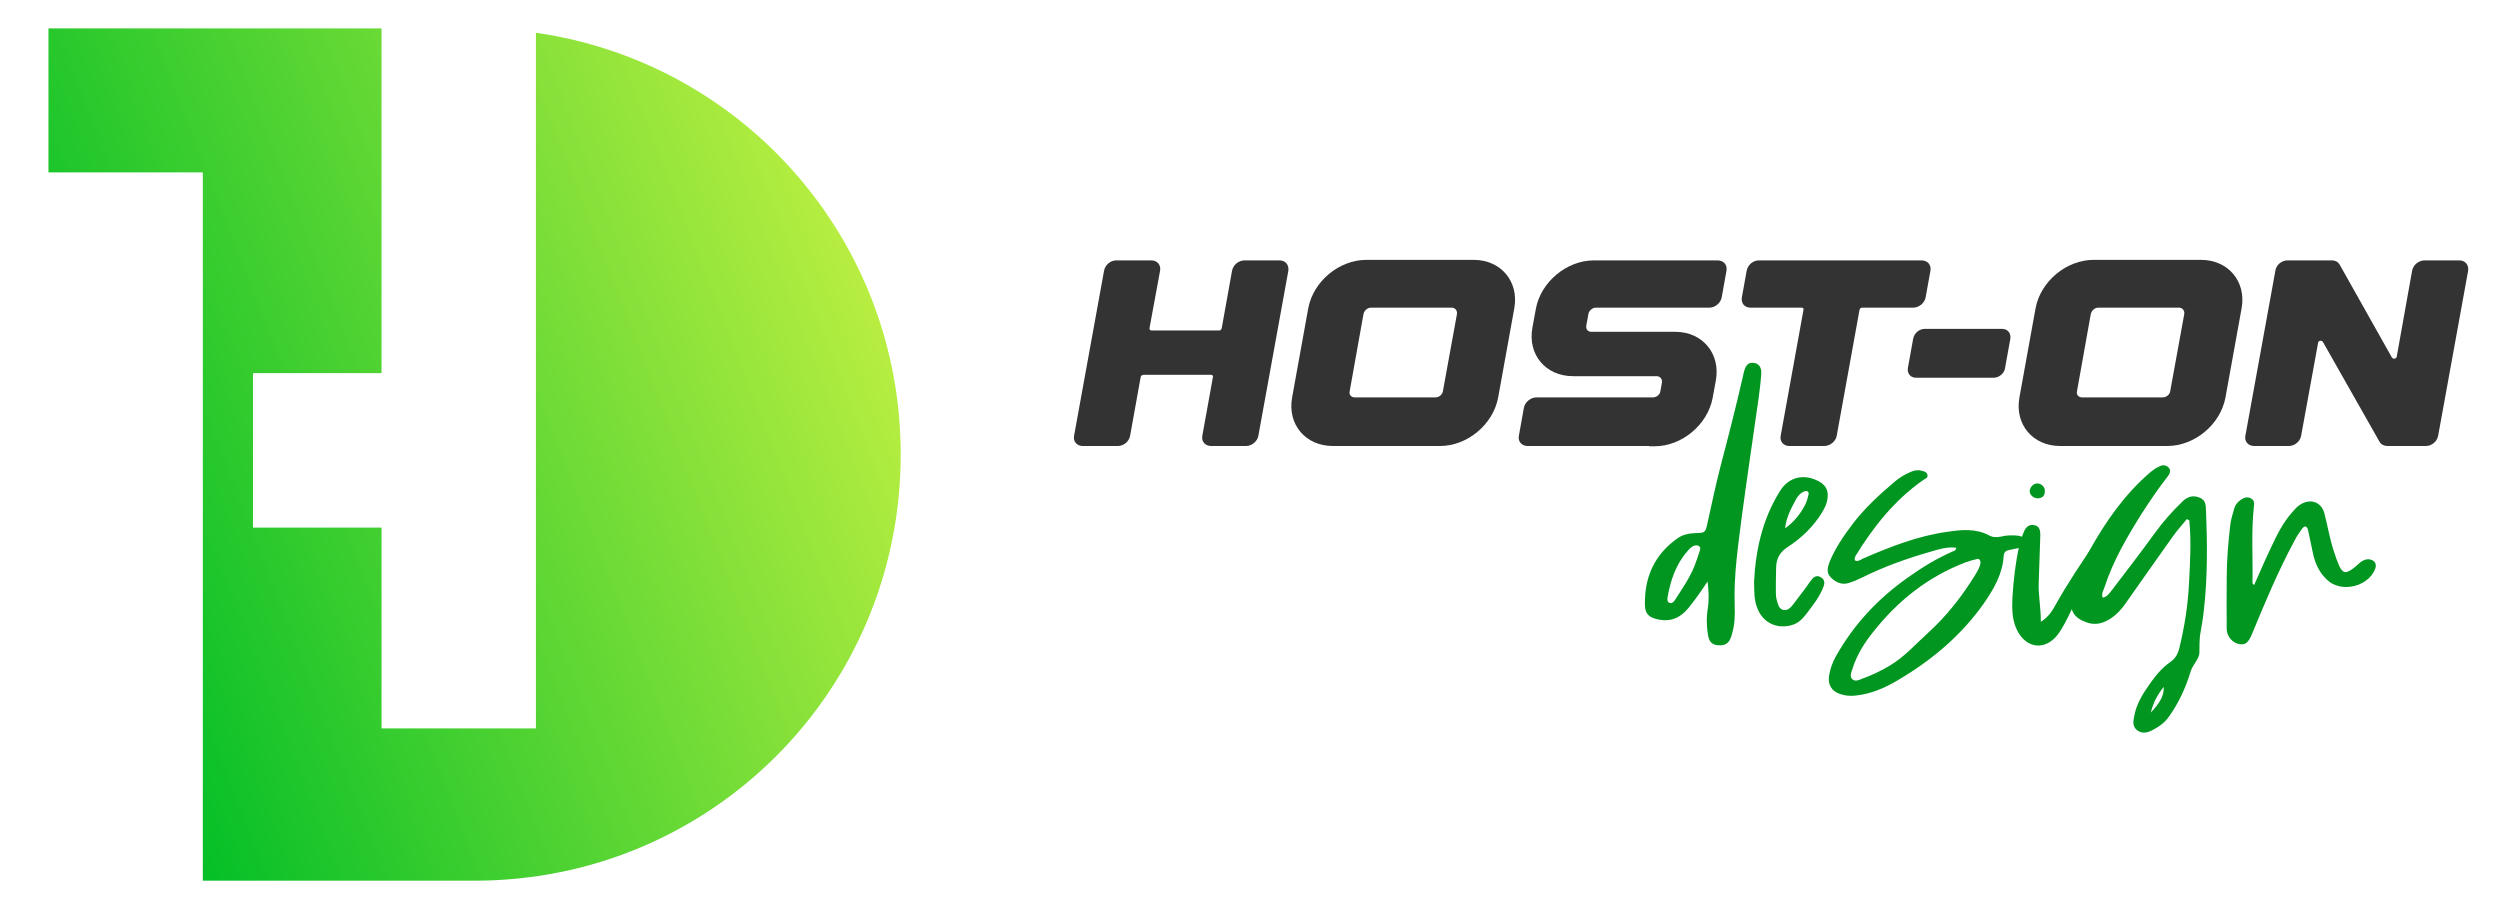<?xml version="1.0" encoding="UTF-8" standalone="no"?>
<!-- Created with Inkscape (http://www.inkscape.org/) -->

<svg
   width="220mm"
   height="80mm"
   viewBox="0 0 220 80"
   version="1.1"
   id="svg5"
   inkscape:version="1.1.2 (0a00cf5339, 2022-02-04)"
   sodipodi:docname="host-on_design_logo_fullpaths.svg"
   xmlns:inkscape="http://www.inkscape.org/namespaces/inkscape"
   xmlns:sodipodi="http://sodipodi.sourceforge.net/DTD/sodipodi-0.dtd"
   xmlns:xlink="http://www.w3.org/1999/xlink"
   xmlns="http://www.w3.org/2000/svg"
   xmlns:svg="http://www.w3.org/2000/svg">
  <sodipodi:namedview
     id="namedview7"
     pagecolor="#ffffff"
     bordercolor="#666666"
     borderopacity="1.0"
     inkscape:pageshadow="2"
     inkscape:pageopacity="0.0"
     inkscape:pagecheckerboard="0"
     inkscape:document-units="mm"
     showgrid="false"
     showguides="true"
     inkscape:guide-bbox="true"
     inkscape:snap-global="true"
     inkscape:object-nodes="true"
     inkscape:snap-intersection-paths="true"
     inkscape:object-paths="true"
     inkscape:snap-smooth-nodes="true"
     inkscape:snap-midpoints="true"
     inkscape:snap-object-midpoints="true"
     inkscape:snap-center="true"
     inkscape:snap-text-baseline="true"
     inkscape:snap-page="true"
     inkscape:snap-bbox="true"
     inkscape:lockguides="true"
     inkscape:zoom="0.65744949"
     inkscape:cx="460.11139"
     inkscape:cy="51.714999"
     inkscape:window-width="1920"
     inkscape:window-height="995"
     inkscape:window-x="0"
     inkscape:window-y="0"
     inkscape:window-maximized="1"
     inkscape:current-layer="layer1"
     fit-margin-top="0"
     fit-margin-left="0"
     fit-margin-right="0"
     fit-margin-bottom="0" />
  <defs
     id="defs2">
    <linearGradient
       inkscape:collect="always"
       id="linearGradient15554">
      <stop
         style="stop-color:#00be27;stop-opacity:1"
         offset="0"
         id="stop15550" />
      <stop
         style="stop-color:#c4f142;stop-opacity:1"
         offset="1"
         id="stop15552" />
    </linearGradient>
    <linearGradient
       inkscape:collect="always"
       xlink:href="#linearGradient15554"
       id="linearGradient15556"
       x1="332.778"
       y1="650.898"
       x2="614.918"
       y2="541.28"
       gradientUnits="userSpaceOnUse"
       gradientTransform="matrix(0.265,0,0,0.265,-71.617,-106.176)" />
  </defs>
  <g
     inkscape:label="Ebene 1"
     inkscape:groupmode="layer"
     id="layer1"
     transform="translate(-12.167,-18.998)">
    <path
       id="rect13854"
       style="fill:url(#linearGradient15556);fill-opacity:1;stroke-width:17.5"
       d="M 16.431,21.498 V 34.168 H 30.016 V 51.836 65.428 96.498 h 23.914 c 20.775,0 37.5,-16.725 37.5,-37.5 0,-18.941 -13.903,-34.513 -32.102,-37.115 V 83.097 H 45.742 V 65.428 H 34.431 V 51.836 h 2.763 8.548 V 21.498 Z"
       sodipodi:nodetypes="ccccccsscccccccccc" />
    <g
       aria-label="design"
       id="text16561"
       style="font-weight:bold;font-size:23.367px;line-height:1.25;font-family:Washington;-inkscape-font-specification:'Washington Bold';fill:#00961f;stroke-width:0.313">
      <path
         d="m 162.459,72.502 c -0.14,0.841 -0.117,1.706 0.047,2.547 0.093,0.421 0.327,0.654 0.748,0.724 0.444,0.047 0.841,0 1.098,-0.397 0.14,-0.234 0.21,-0.514 0.28,-0.771 0.21,-0.771 0.21,-1.566 0.187,-2.337 -0.093,-2.641 0.304,-5.258 0.631,-7.851 0.467,-3.458 0.981,-6.917 1.472,-10.352 0.093,-0.724 0.187,-1.425 0.234,-2.15 0.047,-0.584 -0.21,-0.935 -0.654,-0.981 -0.514,-0.07 -0.724,0.257 -0.841,0.701 -0.023,0.047 -0.047,0.117 -0.047,0.187 -0.631,2.781 -1.332,5.515 -2.056,8.272 -0.421,1.612 -0.748,3.248 -1.122,4.884 -0.187,0.911 -0.21,0.911 -1.098,0.935 -0.561,0.023 -1.122,0.14 -1.566,0.467 -2.01,1.425 -2.898,3.412 -2.851,5.819 0,0.818 0.351,1.145 1.168,1.309 1.098,0.234 1.94,-0.14 2.641,-0.981 0.608,-0.748 1.145,-1.519 1.706,-2.36 0.093,0.794 0.14,1.566 0.023,2.337 z m -0.701,-5.071 c -0.14,0.467 -0.304,0.911 -0.467,1.355 -0.444,1.098 -1.098,2.033 -1.729,3.014 -0.117,0.164 -0.257,0.351 -0.514,0.234 -0.164,-0.07 -0.164,-0.28 -0.14,-0.444 0.257,-1.496 0.724,-2.921 1.753,-4.089 0.21,-0.257 0.467,-0.514 0.818,-0.514 0.304,0.047 0.351,0.234 0.28,0.444 z"
         id="path327402" />
      <path
         d="m 166.805,72.502 c 0.491,1.309 1.753,1.893 3.061,1.496 0.584,-0.164 0.935,-0.561 1.262,-0.981 0.584,-0.771 1.192,-1.519 1.519,-2.43 0.117,-0.304 0.07,-0.631 -0.257,-0.794 -0.304,-0.187 -0.584,-0.07 -0.794,0.21 -0.164,0.187 -0.28,0.374 -0.421,0.584 -0.421,0.537 -0.818,1.098 -1.238,1.636 -0.21,0.257 -0.467,0.537 -0.865,0.444 -0.374,-0.117 -0.444,-0.491 -0.537,-0.818 -0.07,-0.21 -0.093,-0.467 -0.093,-0.701 0,-0.724 0,-1.425 0.023,-2.15 0,-0.818 0.304,-1.402 1.028,-1.869 1.215,-0.794 2.243,-1.776 3.014,-3.038 0.21,-0.351 0.397,-0.701 0.467,-1.122 0.14,-0.794 -0.117,-1.309 -0.841,-1.659 -1.309,-0.654 -2.617,-0.304 -3.365,0.958 -1.496,2.43 -2.103,5.094 -2.243,7.922 0.023,0.771 -0.023,1.566 0.28,2.313 z m 3.458,-9.651 c 0.164,-0.257 0.374,-0.491 0.678,-0.608 0.257,-0.093 0.444,0.023 0.374,0.28 -0.07,0.327 -0.164,0.654 -0.327,0.958 -0.421,0.794 -0.981,1.472 -1.729,2.01 0.093,-0.981 0.561,-1.823 1.005,-2.641 z"
         id="path327404" />
      <path
         d="m 184.004,67.525 c -1.379,0.608 -2.664,1.379 -3.902,2.267 -2.641,1.846 -4.79,4.136 -6.379,6.964 -0.28,0.514 -0.491,1.052 -0.584,1.636 -0.164,0.818 0.187,1.425 0.958,1.682 0.421,0.14 0.865,0.187 1.309,0.14 1.449,-0.14 2.734,-0.724 3.926,-1.449 2.898,-1.729 5.445,-3.879 7.407,-6.66 0.888,-1.285 1.659,-2.594 1.753,-4.206 0.023,-0.327 0.234,-0.467 0.537,-0.514 0.397,-0.093 0.794,-0.14 1.192,-0.257 0.351,-0.093 0.397,-0.351 0.187,-0.631 -0.187,-0.28 -0.491,-0.351 -0.818,-0.374 -0.444,-0.023 -0.888,-0.023 -1.309,0.093 -0.397,0.07 -0.748,0.093 -1.098,-0.117 -1.168,-0.608 -2.407,-0.491 -3.622,-0.304 -2.594,0.351 -5.024,1.309 -7.407,2.337 -0.234,0.093 -0.467,0.327 -0.748,0.187 -0.07,-0.164 0,-0.28 0.047,-0.397 1.589,-2.594 3.458,-4.931 5.959,-6.683 0.164,-0.117 0.421,-0.164 0.374,-0.444 -0.047,-0.257 -0.304,-0.327 -0.537,-0.374 -0.327,-0.093 -0.631,-0.023 -0.911,0.093 -0.514,0.21 -0.981,0.491 -1.402,0.841 -1.355,1.145 -2.687,2.36 -3.762,3.786 -0.771,1.028 -1.519,2.103 -2.01,3.318 -0.164,0.467 -0.304,0.935 0.117,1.355 0.421,0.421 0.935,0.678 1.566,0.491 0.374,-0.117 0.724,-0.257 1.052,-0.421 2.01,-1.005 4.089,-1.753 6.239,-2.36 0.701,-0.21 1.402,-0.421 2.173,-0.327 -0.023,0.257 -0.164,0.28 -0.304,0.327 z m 1.986,2.056 c -1.145,1.869 -2.5,3.599 -4.113,5.071 -1.122,1.005 -2.103,2.15 -3.412,2.921 -0.771,0.467 -1.566,0.841 -2.407,1.145 -0.28,0.117 -0.608,0.28 -0.865,0.07 -0.304,-0.28 -0.093,-0.654 0,-0.958 0.374,-1.192 1.028,-2.243 1.799,-3.201 2.173,-2.757 4.837,-4.884 8.155,-6.146 0.304,-0.117 0.631,-0.21 0.958,-0.28 0.21,-0.07 0.327,0.047 0.351,0.304 -0.047,0.374 -0.257,0.724 -0.467,1.075 z"
         id="path327406" />
      <path
         d="m 198.538,65.328 c -0.28,-0.28 -0.584,-0.14 -0.818,0.07 -0.421,0.374 -0.794,0.771 -1.098,1.215 -1.238,1.846 -2.5,3.692 -3.575,5.632 -0.28,0.491 -0.561,1.005 -1.285,1.472 0,-1.309 -0.234,-2.36 -0.187,-3.458 0.047,-1.402 0.093,-2.804 0.14,-4.183 0,-0.397 -0.07,-0.794 -0.537,-0.865 -0.444,-0.093 -0.724,0.164 -0.888,0.537 -0.187,0.444 -0.351,0.888 -0.444,1.355 -0.327,1.472 -0.491,2.968 -0.584,4.463 -0.047,0.981 -0.047,1.986 0.421,2.921 0.818,1.589 2.454,1.776 3.552,0.374 0.491,-0.654 0.841,-1.402 1.192,-2.126 0.444,-0.935 0.865,-1.869 1.425,-2.734 0.865,-1.309 1.589,-2.711 2.594,-3.926 0.164,-0.234 0.327,-0.491 0.093,-0.748 z m -7.034,-2.477 c 0.351,-0.023 0.584,-0.187 0.608,-0.561 0.047,-0.397 -0.257,-0.724 -0.631,-0.748 -0.327,-0.023 -0.654,0.28 -0.701,0.631 -0.023,0.351 0.304,0.678 0.724,0.678 z"
         id="path327408" />
      <path
         d="m 204.824,64.791 c 0.187,1.823 0.07,3.669 -0.023,5.515 -0.093,1.94 -0.397,3.879 -0.865,5.772 -0.117,0.467 -0.351,0.888 -0.771,1.168 -0.771,0.537 -1.355,1.262 -1.869,2.01 -0.608,0.865 -1.168,1.776 -1.332,2.851 -0.093,0.421 -0.117,0.841 0.257,1.145 0.397,0.304 0.818,0.257 1.262,0.047 0.608,-0.304 1.168,-0.678 1.566,-1.262 0.865,-1.215 1.472,-2.547 1.893,-3.949 0.187,-0.608 0.748,-1.098 0.771,-1.612 0.023,-0.584 -0.023,-1.192 0.093,-1.776 0.117,-0.678 0.234,-1.355 0.304,-2.033 0.327,-2.898 0.304,-5.795 0.187,-8.693 -0.023,-0.491 0,-0.981 -0.584,-1.192 -0.584,-0.234 -1.052,-0.07 -1.496,0.351 -0.888,0.865 -1.706,1.776 -2.43,2.781 -1.215,1.682 -2.5,3.342 -3.762,5.001 -0.21,0.257 -0.421,0.608 -0.818,0.678 -0.14,-0.374 0.07,-0.654 0.164,-0.935 0.748,-2.313 1.986,-4.416 3.271,-6.473 0.724,-1.122 1.472,-2.22 2.29,-3.271 0.164,-0.21 0.304,-0.491 0.093,-0.748 -0.234,-0.257 -0.561,-0.28 -0.841,-0.117 -0.28,0.117 -0.537,0.304 -0.771,0.491 -2.267,1.94 -3.949,4.346 -5.375,6.917 -0.701,1.285 -1.379,2.617 -1.589,4.089 -0.164,1.192 0.21,1.823 1.332,2.22 0.584,0.21 1.145,0.164 1.682,-0.093 0.701,-0.327 1.238,-0.865 1.682,-1.472 1.402,-1.986 2.781,-3.972 4.206,-5.959 0.374,-0.537 0.841,-1.052 1.262,-1.566 0.07,0.047 0.14,0.07 0.21,0.117 z m -2.243,14.651 c 0,0.771 -0.257,1.309 -1.145,2.267 0.234,-0.935 0.608,-1.612 1.145,-2.267 z"
         id="path327410" />
      <path
         d="m 210.385,70.306 c 0.047,-2.22 -0.117,-4.44 0.117,-6.66 0.047,-0.327 0.07,-0.631 -0.257,-0.794 -0.304,-0.164 -0.608,-0.07 -0.865,0.117 -0.304,0.187 -0.514,0.467 -0.608,0.794 -0.117,0.444 -0.257,0.865 -0.327,1.309 -0.187,1.589 -0.327,3.178 -0.327,4.79 0,1.519 -0.023,3.014 0,4.51 0.023,0.678 0.537,1.215 1.122,1.309 0.537,0.093 0.794,-0.14 1.122,-0.935 1.145,-2.781 2.313,-5.561 3.739,-8.202 0.187,-0.374 0.421,-0.701 0.654,-1.028 0.21,-0.28 0.421,-0.234 0.514,0.093 0.164,0.701 0.28,1.402 0.444,2.103 0.187,0.888 0.561,1.682 1.238,2.313 1.215,1.168 3.599,0.631 4.23,-0.958 0.164,-0.421 -0.023,-0.748 -0.467,-0.841 -0.327,-0.047 -0.608,0.07 -0.865,0.28 -0.234,0.187 -0.444,0.421 -0.701,0.584 -0.561,0.397 -0.818,0.351 -1.122,-0.28 -0.187,-0.421 -0.351,-0.888 -0.491,-1.332 -0.351,-1.075 -0.537,-2.197 -0.818,-3.295 -0.28,-1.052 -1.285,-1.355 -2.173,-0.748 -0.257,0.164 -0.444,0.397 -0.654,0.631 -0.841,0.935 -1.379,2.056 -1.893,3.155 -0.514,1.075 -0.981,2.173 -1.472,3.271 -0.07,-0.093 -0.14,-0.14 -0.14,-0.187 z"
         id="path327412" />
    </g>
    <g
       aria-label="HOST-ON"
       id="text21653"
       style="font-size:26.706px;line-height:1.25;font-family:'Expert 2.0';-inkscape-font-specification:'Expert 2.0, ';fill:#333333;stroke-width:0.313">
      <path
         d="m 124.77,41.912 h -3.085 c -0.514,0 -1.005,0.397 -1.098,0.911 L 119.676,47.894 c -0.023,0.093 -0.117,0.187 -0.21,0.187 h -5.982 c -0.093,0 -0.164,-0.093 -0.164,-0.187 l 0.935,-5.071 c 0.093,-0.514 -0.257,-0.911 -0.771,-0.911 h -3.085 c -0.514,0 -0.981,0.397 -1.075,0.911 l -2.641,14.535 c -0.093,0.491 0.257,0.888 0.771,0.888 h 3.085 c 0.514,0 0.981,-0.397 1.075,-0.888 l 0.935,-5.188 c 0.023,-0.093 0.117,-0.187 0.234,-0.187 h 5.982 c 0.093,0 0.164,0.093 0.14,0.187 l -0.935,5.188 c -0.093,0.491 0.257,0.888 0.771,0.888 h 3.085 c 0.491,0 0.981,-0.397 1.075,-0.888 l 2.641,-14.535 c 0.07,-0.514 -0.257,-0.911 -0.771,-0.911 z"
         style="font-size:23.367px;font-family:Designer;-inkscape-font-specification:Designer;fill:#333333"
         id="path327369" />
      <path
         d="m 141.852,41.865 h -9.44 c -2.407,0 -4.673,1.893 -5.117,4.253 l -1.425,7.875 c -0.421,2.36 1.192,4.253 3.575,4.253 h 9.44 c 2.407,0 4.673,-1.893 5.117,-4.253 l 1.425,-7.875 c 0.421,-2.36 -1.192,-4.253 -3.575,-4.253 z m -2.711,11.567 c -0.047,0.304 -0.351,0.537 -0.654,0.537 h -7.104 c -0.304,0 -0.514,-0.234 -0.444,-0.537 l 1.215,-6.8 c 0.07,-0.304 0.351,-0.561 0.654,-0.561 h 7.104 c 0.304,0 0.514,0.257 0.467,0.561 z"
         style="font-size:23.367px;font-family:Designer;-inkscape-font-specification:Designer;fill:#333333"
         id="path327371" />
      <path
         d="m 157.298,58.246 v 0.023 h 0.491 c 2.383,0 4.673,-1.916 5.094,-4.276 l 0.28,-1.519 c 0.421,-2.36 -1.168,-4.276 -3.575,-4.276 h -7.384 c -0.304,0 -0.491,-0.234 -0.444,-0.537 l 0.187,-1.028 c 0.047,-0.304 0.351,-0.561 0.654,-0.561 h 9.978 c 0.514,0 1.005,-0.397 1.098,-0.911 l 0.421,-2.337 c 0.093,-0.514 -0.257,-0.911 -0.771,-0.911 h -10.913 c -2.383,0 -4.673,1.916 -5.094,4.276 l -0.304,1.659 c -0.421,2.36 1.168,4.253 3.575,4.253 h 7.361 c 0.304,0 0.514,0.257 0.467,0.561 l -0.14,0.771 c -0.047,0.304 -0.351,0.537 -0.654,0.537 h -10.258 c -0.514,0 -1.005,0.421 -1.098,0.911 l -0.444,2.477 c -0.093,0.491 0.257,0.888 0.771,0.888 z"
         style="font-size:23.367px;font-family:Designer;-inkscape-font-specification:Designer;fill:#333333"
         id="path327373" />
      <path
         d="m 181.273,41.912 h -14.324 c -0.514,0 -0.981,0.397 -1.075,0.911 l -0.421,2.337 c -0.093,0.514 0.234,0.911 0.748,0.911 h 4.51 c 0.117,0 0.187,0.07 0.164,0.187 l -2.01,11.1 c -0.093,0.491 0.257,0.888 0.748,0.888 h 3.085 c 0.514,0 1.005,-0.397 1.098,-0.888 l 2.01,-11.1 c 0.023,-0.093 0.117,-0.187 0.21,-0.187 h 4.51 c 0.514,0 1.005,-0.397 1.098,-0.911 l 0.421,-2.337 c 0.093,-0.514 -0.257,-0.911 -0.771,-0.911 z"
         style="font-size:23.367px;font-family:Designer;-inkscape-font-specification:Designer;fill:#333333"
         id="path327375" />
      <path
         d="m 188.353,47.94 h -6.823 c -0.467,0 -0.911,0.374 -1.005,0.865 l -0.467,2.594 c -0.07,0.467 0.234,0.841 0.724,0.841 h 6.823 c 0.467,0 0.935,-0.374 1.005,-0.841 l 0.467,-2.594 c 0.07,-0.491 -0.234,-0.865 -0.724,-0.865 z"
         style="font-size:23.367px;font-family:Designer;-inkscape-font-specification:Designer;fill:#333333"
         id="path327377" />
      <path
         d="m 205.855,41.865 h -9.44 c -2.407,0 -4.673,1.893 -5.117,4.253 l -1.425,7.875 c -0.421,2.36 1.192,4.253 3.575,4.253 h 9.44 c 2.407,0 4.673,-1.893 5.117,-4.253 l 1.425,-7.875 c 0.421,-2.36 -1.192,-4.253 -3.575,-4.253 z m -2.711,11.567 c -0.047,0.304 -0.351,0.537 -0.654,0.537 h -7.104 c -0.304,0 -0.514,-0.234 -0.444,-0.537 l 1.215,-6.8 c 0.07,-0.304 0.351,-0.561 0.654,-0.561 h 7.104 c 0.304,0 0.514,0.257 0.467,0.561 z"
         style="font-size:23.367px;font-family:Designer;-inkscape-font-specification:Designer;fill:#333333"
         id="path327379" />
      <path
         d="m 216.581,49.085 5.024,8.856 c 0.14,0.187 0.374,0.304 0.654,0.304 h 3.388 c 0.514,0 0.981,-0.397 1.075,-0.888 l 2.641,-14.535 c 0.07,-0.514 -0.257,-0.911 -0.771,-0.911 h -3.061 c -0.514,0 -1.005,0.397 -1.098,0.911 l -1.355,7.571 c -0.047,0.187 -0.304,0.234 -0.421,0.07 l -4.627,-8.225 c -0.14,-0.21 -0.374,-0.327 -0.654,-0.327 h -3.902 c -0.514,0 -1.005,0.397 -1.075,0.911 l -2.641,14.535 c -0.093,0.491 0.257,0.888 0.771,0.888 h 3.061 c 0.514,0 0.981,-0.397 1.075,-0.888 l 1.496,-8.202 c 0.023,-0.187 0.304,-0.234 0.421,-0.07 z"
         style="font-size:23.367px;font-family:Designer;-inkscape-font-specification:Designer;fill:#333333"
         id="path327381" />
    </g>
  </g>
</svg>
